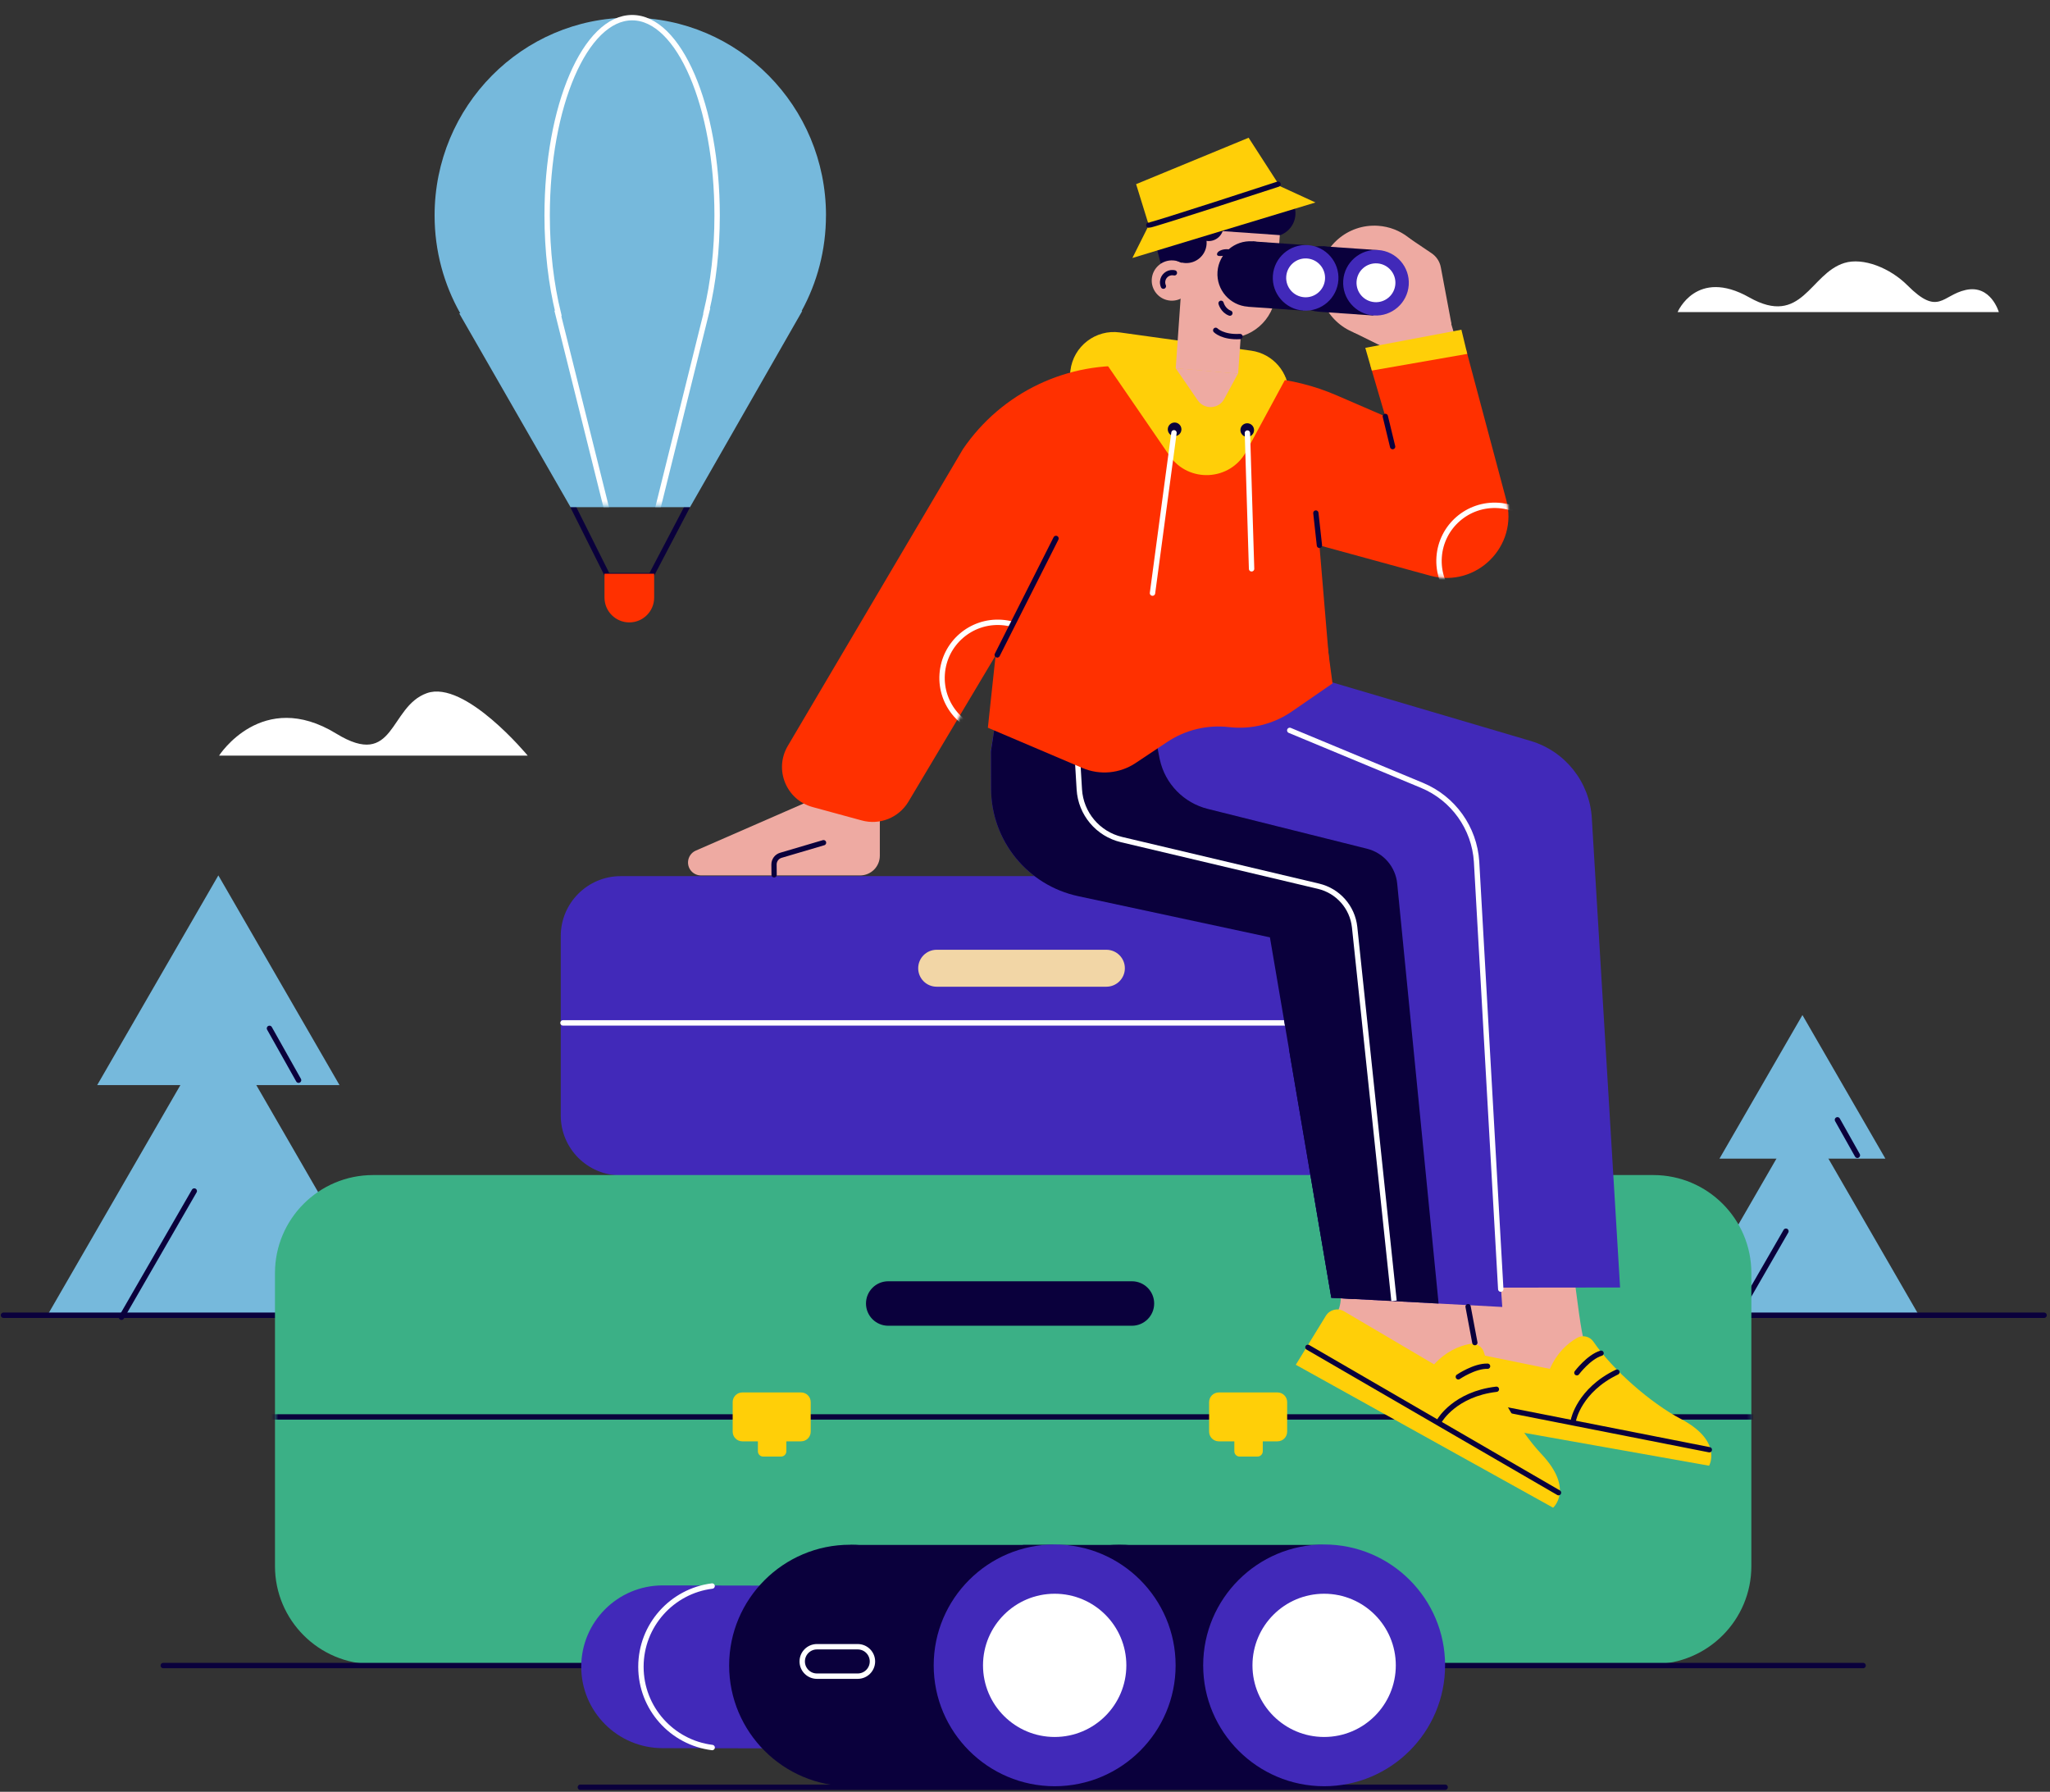 <svg width="571" height="499" viewBox="0 0 571 499" fill="none" xmlns="http://www.w3.org/2000/svg">
<rect x="0" y="0" width="571" height="499" fill="#333333" stroke="none"/>
<path d="M502.043 282.684L513.597 302.681L525.151 322.674H502.043H478.936L490.489 302.681L502.043 282.684Z" fill="#76B9DC"/>
<path d="M502.043 310.145L518.424 338.496L534.805 366.843H502.043H469.281L485.662 338.496L502.043 310.145Z" fill="#76B9DC"/>
<path d="M483.568 366.956L497.448 342.883" stroke="#0A003C" stroke-width="1.5" stroke-miterlimit="10" stroke-linecap="round"/>
<path d="M517.349 321.737L511.797 311.859" stroke="#0A003C" stroke-width="1.5" stroke-miterlimit="10" stroke-linecap="round"/>
<path d="M60.819 243.789L77.688 272.983L94.561 302.182H60.819H27.076L43.945 272.983L60.819 243.789Z" fill="#76B9DC"/>
<path d="M60.819 283.891L84.737 325.287L108.659 366.683H60.819H12.979L36.896 325.287L60.819 283.891Z" fill="#76B9DC"/>
<path d="M33.836 366.844L54.111 331.691" stroke="#0A003C" stroke-width="1.5" stroke-miterlimit="10" stroke-linecap="round"/>
<path d="M83.164 300.817L75.059 286.391" stroke="#0A003C" stroke-width="1.5" stroke-miterlimit="10" stroke-linecap="round"/>
<path d="M83.262 398.25H151.088" stroke="#0A003C" stroke-width="1.473" stroke-miterlimit="10" stroke-linecap="round"/>
<path d="M0.971 366.281H569.348" stroke="#0A003C" stroke-width="1.5" stroke-miterlimit="10" stroke-linecap="round"/>
<path d="M61.011 210.438H146.99C146.99 210.438 129.51 189.253 118.894 193.039C108.278 196.821 110.102 214.371 93.645 204.295C73 191.652 61.011 210.443 61.011 210.443V210.438Z" fill="white"/>
<path d="M547.532 80.749C540.943 82.207 539.976 88.161 531.293 79.466C526.471 74.634 518.948 71.619 513.718 73.237C504.093 76.21 501.956 91.143 487.233 82.822C472.51 74.501 467.28 86.911 467.28 86.911H556.746C556.746 86.911 554.534 79.201 547.532 80.749Z" fill="white"/>
<path d="M391.147 243.996H172.903C163.672 243.996 156.19 251.472 156.19 260.695V310.644C156.19 319.866 163.672 327.342 172.903 327.342H391.147C400.377 327.342 407.86 319.866 407.86 310.644V260.695C407.86 251.472 400.377 243.996 391.147 243.996Z" fill="#4129B9"/>
<path d="M156.815 284.867H408.22" stroke="white" stroke-width="1.5" stroke-miterlimit="10" stroke-linecap="round"/>
<path d="M308.166 274.79H260.899C258.057 274.79 255.75 272.485 255.75 269.645C255.75 266.805 258.057 264.5 260.899 264.5H308.166C311.009 264.5 313.316 266.805 313.316 269.645C313.316 272.485 311.009 274.79 308.166 274.79Z" fill="#F2D6A6"/>
<path d="M103.897 327.242H460.513C475.582 327.242 487.818 339.468 487.818 354.524V436.152C487.818 451.208 475.582 463.434 460.513 463.434H103.897C88.828 463.434 76.592 451.208 76.592 436.152V354.524C76.592 339.468 88.828 327.242 103.897 327.242Z" fill="#3BB086"/>
<mask id="mask0_49370_177843" style="mask-type:luminance" maskUnits="userSpaceOnUse" x="76" y="326" width="412" height="138">
<path d="M103.897 326.961H460.513C475.582 326.961 487.818 339.187 487.818 354.243V435.871C487.818 450.927 475.582 463.152 460.513 463.152H103.897C88.828 463.152 76.592 450.927 76.592 435.871V354.243C76.592 339.187 88.828 326.961 103.897 326.961Z" fill="white"/>
</mask>
<g mask="url(#mask0_49370_177843)">
<path d="M70.453 394.598H499.623" stroke="#0A003C" stroke-width="1.5" stroke-miterlimit="10" stroke-linecap="round"/>
</g>
<path d="M315.277 356.82H247.408C243.984 356.82 241.208 359.593 241.208 363.014C241.208 366.434 243.984 369.207 247.408 369.207H315.277C318.702 369.207 321.478 366.434 321.478 363.014C321.478 359.593 318.702 356.82 315.277 356.82Z" fill="#0A003C"/>
<path d="M223.126 387.781H206.768C205.286 387.781 204.078 388.983 204.078 390.47V398.71C204.078 400.192 205.281 401.398 206.768 401.398H211.103V404.167C211.103 404.982 211.761 405.639 212.576 405.639H217.55C218.365 405.639 219.023 404.982 219.023 404.167V401.398H223.121C224.604 401.398 225.812 400.196 225.812 398.71V390.47C225.812 388.988 224.608 387.781 223.121 387.781H223.126Z" fill="#FFCF08"/>
<path d="M355.832 387.781H339.474C337.992 387.781 336.784 388.983 336.784 390.47V398.71C336.784 400.192 337.987 401.398 339.474 401.398H343.809V404.167C343.809 404.982 344.467 405.639 345.282 405.639H350.256C351.071 405.639 351.729 404.982 351.729 404.167V401.398H355.827C357.31 401.398 358.518 400.196 358.518 398.71V390.47C358.518 388.988 357.314 387.781 355.827 387.781H355.832Z" fill="#FFCF08"/>
<path d="M161.652 497.73H402.526H161.652Z" fill="#FFCF08"/>
<path d="M161.652 497.73H402.526" stroke="#0A003C" stroke-width="1.5" stroke-miterlimit="10" stroke-linecap="round"/>
<path d="M159.691 141.238L169.222 160.318H181.363L191.359 141.248" stroke="#0A003C" stroke-width="1.5" stroke-miterlimit="10" stroke-linecap="round"/>
<path d="M168.37 159.777H182.207V166.423C182.207 170.238 179.109 173.333 175.291 173.333C171.472 173.333 168.374 170.238 168.374 166.423V159.777H168.37Z" fill="#FF3000"/>
<path d="M230.071 59.998C230.071 29.578 205.665 4.918 175.56 4.918C145.456 4.918 121.05 29.578 121.05 59.998C121.05 69.923 123.66 79.224 128.203 87.265H127.905L158.914 141.237H192.193L223.448 86.612H223.278C227.598 78.722 230.061 69.653 230.061 59.998H230.071Z" fill="#76B9DC"/>
<mask id="mask1_49370_177843" style="mask-type:alpha" maskUnits="userSpaceOnUse" x="121" y="0" width="109" height="141">
<path d="M229.122 57.389C229.122 26.203 204.929 0.922 175.086 0.922C145.244 0.922 121.05 26.203 121.05 57.389C121.05 67.565 123.638 77.1 128.141 85.344H127.845L158.585 140.676H191.573L222.557 84.674H222.388C226.671 76.586 229.113 67.288 229.113 57.389H229.122Z" fill="#76B9DC"/>
</mask>
<g mask="url(#mask1_49370_177843)">
<path d="M183.301 141.237L196.873 86.612H196.797C198.673 78.722 199.744 69.653 199.744 59.998C199.744 29.578 189.147 4.918 176.072 4.918C162.998 4.918 152.401 29.578 152.401 59.998C152.401 69.923 153.533 79.224 155.508 87.265H155.381L168.848 141.237" stroke="white" stroke-width="1.5" stroke-miterlimit="10" stroke-linecap="square"/>
</g>
<path d="M245.063 226.038V238.311C245.063 241.34 242.605 243.796 239.573 243.796H195.248C193.192 243.796 191.553 242.088 191.643 240.034C191.704 238.661 192.538 237.44 193.803 236.886L227.029 222.379L245.063 226.033V226.038Z" fill="#EEAAA2"/>
<path d="M296.992 112.698L298.148 103.189C298.967 96.425 305.183 91.645 311.933 92.582L348.48 97.656C354.596 98.503 359.11 103.786 358.996 109.953L358.864 116.996L296.987 112.698H296.992Z" fill="#FFCF08"/>
<path d="M472.488 407.355L397.514 394.074C397.514 394.074 399.333 385.843 401.474 376.268C404.397 363.199 407.935 347.627 408.286 347.017L435.809 332.32C435.809 332.32 439.935 370.763 441.162 373.016C445.273 380.575 456.6 390.756 465.108 395.224C476.155 401.012 472.493 407.36 472.493 407.36L472.488 407.355Z" fill="#EEAAA2"/>
<path d="M476.046 408.182L395.316 393.836C395.316 393.836 396.846 386.931 398.793 378.217C399.234 376.243 401.176 374.984 403.156 375.391L431.707 381.218C433.62 376.821 436.505 374.175 439.281 372.58C440.84 371.685 442.834 372.177 443.843 373.664C449.116 381.426 459.84 390.774 468.097 395.114C479.992 401.353 476.041 408.187 476.041 408.187L476.046 408.182Z" fill="#FFCF08"/>
<path d="M438.272 395.422C438.272 395.422 439.887 387.144 450.38 382.117" stroke="#0A003C" stroke-width="1.473" stroke-miterlimit="10" stroke-linecap="round"/>
<path d="M396.922 388.137L476.113 403.737" stroke="#0A003C" stroke-width="1.473" stroke-miterlimit="10" stroke-linecap="round"/>
<path d="M439.215 382.303C439.215 382.303 442.531 377.897 445.961 376.855" stroke="#0A003C" stroke-width="1.473" stroke-miterlimit="10" stroke-linecap="round"/>
<path d="M347.812 145.594L401.83 159.855L401.076 126.084L349.105 106.867L347.812 145.594Z" fill="#EEAAA2"/>
<path d="M404.278 90.176L401.318 74.424C401.019 72.833 400.096 71.432 398.755 70.528L392.341 66.207L388.385 69.478L376.784 92.443L386.95 97.455L404.288 90.176H404.278Z" fill="#EEAAA2"/>
<path d="M398.182 79.335C397.59 87.826 390.214 94.23 381.716 93.633C373.217 93.042 366.808 85.672 367.405 77.181C367.997 68.69 375.373 62.286 383.871 62.882C390.167 63.322 395.316 67.478 397.32 73.054C398.021 75.004 398.338 77.134 398.187 79.335H398.182Z" fill="#EEAAA2"/>
<path d="M323.6 74.529L321.483 66.421C319.493 58.801 325.486 51.446 333.354 51.848L354.69 52.941C358.309 53.126 361.076 56.245 360.82 59.856C360.569 63.425 357.476 66.114 353.904 65.863L329.782 64.178L329.072 74.363C329.072 74.363 323.733 74.534 323.596 74.524L323.6 74.529Z" fill="#0A003C"/>
<path d="M346.243 84.431L328.838 83.215L327.229 106.214L344.633 107.43L346.243 84.431Z" fill="#EEAAA2"/>
<path d="M341.08 94.145C333.719 93.629 328.172 87.254 328.683 79.898L329.82 63.621L356.476 65.481L355.339 81.758C354.823 89.114 348.442 94.656 341.08 94.145Z" fill="#EEAAA2"/>
<path d="M320.81 77.732C320.592 80.823 322.927 83.507 326.021 83.724C329.114 83.942 331.8 81.609 332.018 78.518C332.236 75.427 329.901 72.743 326.807 72.526C323.714 72.308 321.028 74.641 320.81 77.732Z" fill="#EEAAA2"/>
<path d="M338.617 91.988C338.617 91.988 340.564 94.005 345.391 93.716" stroke="#0A003C" stroke-width="1.473" stroke-miterlimit="10" stroke-linecap="round"/>
<path d="M336.078 68.006C335.86 71.12 333.155 73.468 330.038 73.25C326.921 73.032 324.571 70.33 324.789 67.215C325.007 64.101 327.712 61.753 330.829 61.971C333.946 62.189 336.296 64.891 336.078 68.006Z" fill="#0A003C"/>
<path d="M324.045 79.701C323.88 79.318 323.799 78.887 323.827 78.438C323.932 76.947 325.225 75.82 326.717 75.929C326.854 75.939 326.987 75.957 327.115 75.986" stroke="#0A003C" stroke-width="1.473" stroke-miterlimit="10" stroke-linecap="round"/>
<path d="M342.715 75.317C342.648 76.273 342.118 77.011 341.526 76.969C340.938 76.926 340.512 76.121 340.578 75.165C340.644 74.209 341.175 73.471 341.767 73.513C342.354 73.556 342.781 74.361 342.715 75.317Z" fill="#0A003C"/>
<path d="M353.094 76.043C353.028 76.999 352.497 77.738 351.905 77.695C351.318 77.653 350.891 76.848 350.957 75.892C351.024 74.936 351.554 74.197 352.147 74.24C352.734 74.283 353.16 75.087 353.094 76.043Z" fill="#0A003C"/>
<path d="M343.799 70.465C343.856 71.156 342.985 71.042 341.653 71.151C340.322 71.26 339.039 71.544 338.982 70.858C338.925 70.167 339.958 69.523 341.289 69.414C342.62 69.305 343.743 69.778 343.799 70.469V70.465Z" fill="#0A003C"/>
<path d="M355.093 71.748C354.979 72.429 354.164 72.112 352.847 71.889C351.53 71.672 350.213 71.634 350.327 70.952C350.441 70.271 351.601 69.892 352.918 70.115C354.235 70.332 355.211 71.066 355.097 71.748H355.093Z" fill="#0A003C"/>
<path d="M348.304 74.356L348.669 80.939C348.712 81.72 348.072 82.364 347.291 82.331C346.542 82.298 345.794 82.26 345.86 82.265" stroke="#0A003C" stroke-width="1.473" stroke-miterlimit="10" stroke-linecap="round"/>
<path d="M340.109 84.461C340.109 84.461 340.63 86.487 342.572 87.201" stroke="#0A003C" stroke-width="1.473" stroke-miterlimit="10" stroke-linecap="round"/>
<path d="M367.187 86.781C362.165 86.43 358.362 82.062 358.717 77.045C359.067 72.028 363.44 68.227 368.461 68.577C373.482 68.927 377.286 73.296 376.936 78.313C376.585 83.33 372.213 87.131 367.187 86.781Z" fill="#0A003C"/>
<path d="M383.795 69.658L368.503 68.59L367.229 86.801L382.521 87.87L383.795 69.658Z" fill="#0A003C"/>
<path d="M382.621 87.855C377.595 87.505 373.786 83.132 374.141 78.105C374.492 73.083 378.869 69.278 383.9 69.628C388.93 69.978 392.734 74.352 392.384 79.378C392.033 84.4 387.656 88.205 382.625 87.85L382.621 87.855Z" fill="#4129B9"/>
<path d="M388.66 79.124C388.452 82.106 385.865 84.354 382.881 84.146C379.896 83.937 377.646 81.353 377.855 78.371C378.063 75.389 380.65 73.141 383.634 73.349C386.618 73.558 388.869 76.142 388.66 79.124Z" fill="white"/>
<path d="M347.589 85.41C342.568 85.059 338.764 80.691 339.119 75.674C339.47 70.656 343.842 66.856 348.863 67.206C353.885 67.556 357.689 71.925 357.338 76.942C356.988 81.959 352.615 85.76 347.589 85.41Z" fill="#0A003C"/>
<path d="M364.203 68.291L348.911 67.223L347.637 85.434L362.929 86.502L364.203 68.291Z" fill="#0A003C"/>
<path d="M363.023 86.488C357.997 86.138 354.188 81.764 354.543 76.737C354.894 71.716 359.271 67.91 364.302 68.265C369.333 68.615 373.137 72.989 372.786 78.015C372.436 83.037 368.059 86.843 363.028 86.488H363.023Z" fill="#4129B9"/>
<path d="M369.067 77.757C368.859 80.738 366.272 82.987 363.288 82.778C360.304 82.57 358.053 79.986 358.262 77.004C358.47 74.022 361.057 71.774 364.041 71.982C367.026 72.19 369.276 74.775 369.067 77.757Z" fill="white"/>
<path d="M385.529 92.034L389.702 143.687C390.408 152.424 398.527 158.625 407.149 157.02C416.026 155.363 421.36 146.214 418.414 137.685L403.397 87.457L385.524 92.039L385.529 92.034Z" fill="#EEAAA2"/>
<path d="M398.513 160.363L367.509 151.876L374.496 235.066L276.608 221.25L280.876 176.569L253.031 223.257C250.369 227.716 245.058 229.86 240.047 228.492L226.347 224.757C218.985 222.751 215.546 214.297 219.426 207.732L268.199 125.101C278.986 109.235 297.508 100.441 316.637 102.084L323.354 102.666L349.418 104.909L352.857 105.203C359.583 105.785 366.173 107.437 372.364 110.125L385.856 115.961L381.677 101.714L408.371 97.379L419.56 139.281C422.98 152.051 411.299 163.747 398.508 160.363H398.513Z" fill="#FF3000"/>
<path d="M358.214 105.228L347.125 125.732C342.658 133.991 331.033 134.602 325.718 126.863L307.901 100.906L315.097 101.517L350.086 104.537L358.214 105.232V105.228Z" fill="#FFCF08"/>
<path d="M344.818 104.038L340.995 111.104C339.456 113.949 335.448 114.162 333.615 111.493L327.476 102.547L329.953 102.755L342.014 103.796L344.814 104.038H344.818Z" fill="#EEAAA2"/>
<path d="M367.509 151.878L366.514 142.871" stroke="#0A003C" stroke-width="1.473" stroke-miterlimit="10" stroke-linecap="round"/>
<path d="M385.86 115.961L387.897 124.381" stroke="#0A003C" stroke-width="1.473" stroke-miterlimit="10" stroke-linecap="round"/>
<path d="M382.108 103.194L380.285 96.875L407.054 91.82L408.684 98.556L382.108 103.194Z" fill="#FFCF08"/>
<path d="M340.777 63.296C340.616 65.573 338.641 67.286 336.367 67.125C334.088 66.964 332.373 64.99 332.534 62.718C332.695 60.442 334.671 58.728 336.945 58.889C339.223 59.05 340.938 61.024 340.777 63.296Z" fill="#0A003C"/>
<mask id="mask2_49370_177843" style="mask-type:luminance" maskUnits="userSpaceOnUse" x="220" y="97" width="201" height="139">
<path d="M398.513 160.316L367.509 151.829L374.496 235.019L277.612 214.222L282.918 172.655L255.343 220.432L220.62 205.409L268.199 125.054C278.986 109.189 297.508 100.394 316.637 102.037L323.354 102.619L349.418 104.862L352.857 105.156C359.583 105.738 366.173 107.39 372.364 110.078L385.856 115.914L381.677 101.668L408.371 97.332L419.56 139.235C422.981 152.005 411.299 163.7 398.508 160.316H398.513Z" fill="white"/>
</mask>
<g mask="url(#mask2_49370_177843)">
<path d="M431.792 157.299C431.195 165.837 423.781 172.274 415.24 171.673C406.694 171.077 400.256 163.669 400.853 155.136C401.45 146.597 408.859 140.165 417.405 140.761C425.951 141.357 432.393 148.76 431.792 157.299Z" stroke="white" stroke-width="1.5" stroke-miterlimit="10"/>
<path d="M293.373 189.881C292.776 198.419 285.362 204.852 276.821 204.255C268.275 203.659 261.833 196.256 262.434 187.718C263.031 179.179 270.445 172.747 278.986 173.343C287.532 173.939 293.974 181.342 293.373 189.881Z" stroke="white" stroke-width="1.5" stroke-miterlimit="10"/>
</g>
<path d="M315.415 71.846L366.405 56.388L356.476 51.83L347.788 38.359L316.447 51.286L319.986 62.711L315.415 71.846Z" fill="#FFCF08"/>
<path d="M370.692 189.931L343.051 197.011C338.19 208.726 344.661 222.05 356.878 225.486L390.337 234.895L398.816 358.615L451.252 358.554L443.374 227.796C442.772 217.79 435.979 209.223 426.367 206.35L370.692 189.926V189.931Z" fill="#4129B9"/>
<path d="M374.994 209.98L369.631 210.098L323.046 211.556L277.868 212.976L276.011 209.171L276.622 205.176L277.447 199.752L278.73 191.327L371.161 190.328L374.994 209.98Z" fill="#4129B9"/>
<path d="M429.504 417.939L362.928 381.015C362.928 381.015 367.329 373.821 372.469 365.462C379.489 354.055 348.537 289.959 374.056 304.594L398.139 322.452C398.139 322.452 410.626 372.756 411.053 375.284C412.483 383.765 419.878 397.08 426.467 404.066C435.032 413.13 429.499 417.943 429.499 417.943L429.504 417.939Z" fill="#EEAAA2"/>
<path d="M432.597 419.875L360.929 380.074C360.929 380.074 364.624 374.039 369.304 366.433C370.366 364.71 372.611 364.151 374.35 365.178L399.452 379.965C402.692 376.429 406.283 374.862 409.428 374.257C411.195 373.916 412.919 375.028 413.388 376.765C415.847 385.82 422.943 398.145 429.338 404.932C438.552 414.697 432.593 419.879 432.593 419.879L432.597 419.875Z" fill="#FFCF08"/>
<path d="M401.029 395.538C401.029 395.538 405.25 388.235 416.809 386.891" stroke="#0A003C" stroke-width="1.473" stroke-miterlimit="10" stroke-linecap="round"/>
<path d="M364.297 375.211L434.109 415.698" stroke="#0A003C" stroke-width="1.473" stroke-miterlimit="10" stroke-linecap="round"/>
<path d="M406.192 383.435C406.192 383.435 410.764 380.344 414.345 380.477" stroke="#0A003C" stroke-width="1.473" stroke-miterlimit="10" stroke-linecap="round"/>
<path d="M418.438 363.977L400.688 363.025L370.815 361.416L353.71 261.04L300.317 249.577C286.201 246.557 276.092 234.109 276.044 219.673L276.011 209.174L276.622 205.18L322.032 206.353L357.476 207.272C360.754 207.352 365.126 208.389 369.631 210.102C378.907 213.59 408.495 244.692 410.655 251.082L418.438 363.977Z" fill="#4129B9"/>
<path d="M329.072 119.566C329.072 120.617 328.219 121.464 327.172 121.464C326.125 121.464 325.272 120.612 325.272 119.566C325.272 118.52 326.125 117.668 327.172 117.668C328.219 117.668 329.072 118.52 329.072 119.566Z" fill="#0A003C"/>
<path d="M349.299 119.773C349.299 120.824 348.447 121.671 347.4 121.671C346.353 121.671 345.5 120.819 345.5 119.773C345.5 118.727 346.353 117.875 347.4 117.875C348.447 117.875 349.299 118.727 349.299 119.773Z" fill="#0A003C"/>
<path d="M326.997 120.531L321.014 165.174" stroke="white" stroke-width="1.5" stroke-miterlimit="10" stroke-linecap="round"/>
<path d="M347.452 120.602L348.612 158.41" stroke="white" stroke-width="1.5" stroke-miterlimit="10" stroke-linecap="round"/>
<path d="M355.988 51.285C355.988 51.285 320.611 62.848 319.986 62.711" stroke="#0A003C" stroke-width="1.473" stroke-miterlimit="10" stroke-linecap="round"/>
<path d="M359.247 203.406L396.088 218.718C404.785 222.334 410.673 230.565 411.28 239.96L418.016 359.008" stroke="white" stroke-width="1.5" stroke-miterlimit="10" stroke-linecap="round"/>
<path d="M408.916 363.883L410.801 373.912" stroke="#0A003C" stroke-width="1.473" stroke-miterlimit="10" stroke-linecap="round"/>
<path d="M229.384 234.684L217.503 238.191C216.356 238.527 215.575 239.582 215.589 240.775L215.617 243.625" stroke="#0A003C" stroke-width="1.473" stroke-miterlimit="10" stroke-linecap="round"/>
<path d="M400.688 363.024L377.049 361.755L370.82 361.415L359.044 292.268L353.719 261.039L300.327 249.575C286.21 246.555 276.101 234.107 276.054 219.671L276.021 209.173L276.632 205.178L277.456 199.754L321.739 204.771L322.047 206.357L322.942 211.042C322.975 211.218 323.013 211.393 323.06 211.558C324.529 218.275 329.716 223.609 336.424 225.275L380.777 236.365C385.349 237.505 388.712 241.391 389.172 246.077L400.702 363.024H400.688Z" fill="#0A003C"/>
<path d="M388.286 362.267L377.31 258.185C376.708 252.647 372.682 248.094 367.258 246.806L312.378 233.809C305.808 232.252 301.033 226.577 300.63 219.842L299.574 202.168" stroke="white" stroke-width="1.5" stroke-miterlimit="10"/>
<path d="M277.342 182.273L275.158 202.663L301.501 213.876C306.352 215.94 311.914 215.424 316.3 212.503L325.126 206.625C330.185 203.255 336.281 201.792 342.321 202.493C348.508 203.212 354.742 201.66 359.863 198.124L371.156 190.329L369.285 176.465L285.855 166.715L277.342 182.268V182.273Z" fill="#FF3000"/>
<path d="M277.773 182.38L294.131 149.953" stroke="#0A003C" stroke-width="1.5" stroke-miterlimit="10" stroke-linecap="round"/>
<path d="M377.049 361.757L370.82 361.416L359.043 292.27L365.533 295.947C367.85 297.249 369.413 299.587 369.73 302.219L377.054 361.757H377.049Z" fill="#0A003C"/>
<path d="M45.474 463.836H518.941" stroke="#0A003C" stroke-width="1.5" stroke-miterlimit="10" stroke-linecap="round"/>
<path d="M184.579 441.52C172.054 441.52 161.898 451.667 161.898 464.182C161.898 476.696 172.054 486.844 184.579 486.844C184.906 486.844 250.918 486.958 250.918 486.958V441.643C250.918 441.643 185.38 441.52 184.579 441.52Z" fill="#4129B9"/>
<path d="M198.35 441.695C187.171 443.096 178.521 452.629 178.521 464.182C178.521 475.736 187.18 485.273 198.364 486.67" stroke="white" stroke-width="1.5" stroke-miterlimit="10" stroke-linecap="round"/>
<path d="M311.804 497.444C293.249 497.444 278.152 482.359 278.152 463.82C278.152 445.28 293.249 430.195 311.804 430.195C330.36 430.195 345.457 445.28 345.457 463.82C345.457 482.359 330.36 497.444 311.804 497.444Z" fill="#0A003C"/>
<path d="M368.46 430.246H284.912V497.528H368.46V430.246Z" fill="#0A003C"/>
<path d="M368.821 497.445C350.247 497.445 335.13 482.347 335.13 463.783C335.13 445.22 350.242 430.121 368.821 430.121C387.4 430.121 402.511 445.22 402.511 463.783C402.511 482.347 387.4 497.445 368.821 497.445Z" fill="#4129B9"/>
<path d="M388.783 463.785C388.783 474.799 379.844 483.731 368.821 483.731C357.797 483.731 348.858 474.799 348.858 463.785C348.858 452.771 357.797 443.84 368.821 443.84C379.844 443.84 388.783 452.771 388.783 463.785Z" fill="white"/>
<path d="M236.745 497.444C218.19 497.444 203.092 482.359 203.092 463.82C203.092 445.28 218.19 430.195 236.745 430.195C255.3 430.195 270.397 445.28 270.397 463.82C270.397 482.359 255.3 497.444 236.745 497.444Z" fill="#0A003C"/>
<path d="M293.401 430.246H236.901V497.528H293.401V430.246Z" fill="#0A003C"/>
<path d="M293.761 497.445C275.187 497.445 260.071 482.347 260.071 463.783C260.071 445.22 275.182 430.121 293.761 430.121C312.34 430.121 327.452 445.22 327.452 463.783C327.452 482.347 312.34 497.445 293.761 497.445Z" fill="#4129B9"/>
<path d="M293.766 483.731C304.791 483.731 313.728 474.801 313.728 463.785C313.728 452.77 304.791 443.84 293.766 443.84C282.741 443.84 273.804 452.77 273.804 463.785C273.804 474.801 282.741 483.731 293.766 483.731Z" fill="white"/>
<path d="M238.905 466.795H227.55C225.286 466.795 223.448 464.959 223.448 462.697C223.448 460.434 225.286 458.598 227.55 458.598H238.905C241.169 458.598 243.007 460.434 243.007 462.697C243.007 464.959 241.169 466.795 238.905 466.795Z" stroke="white" stroke-width="1.5" stroke-miterlimit="10" stroke-linecap="round"/>
</svg>

